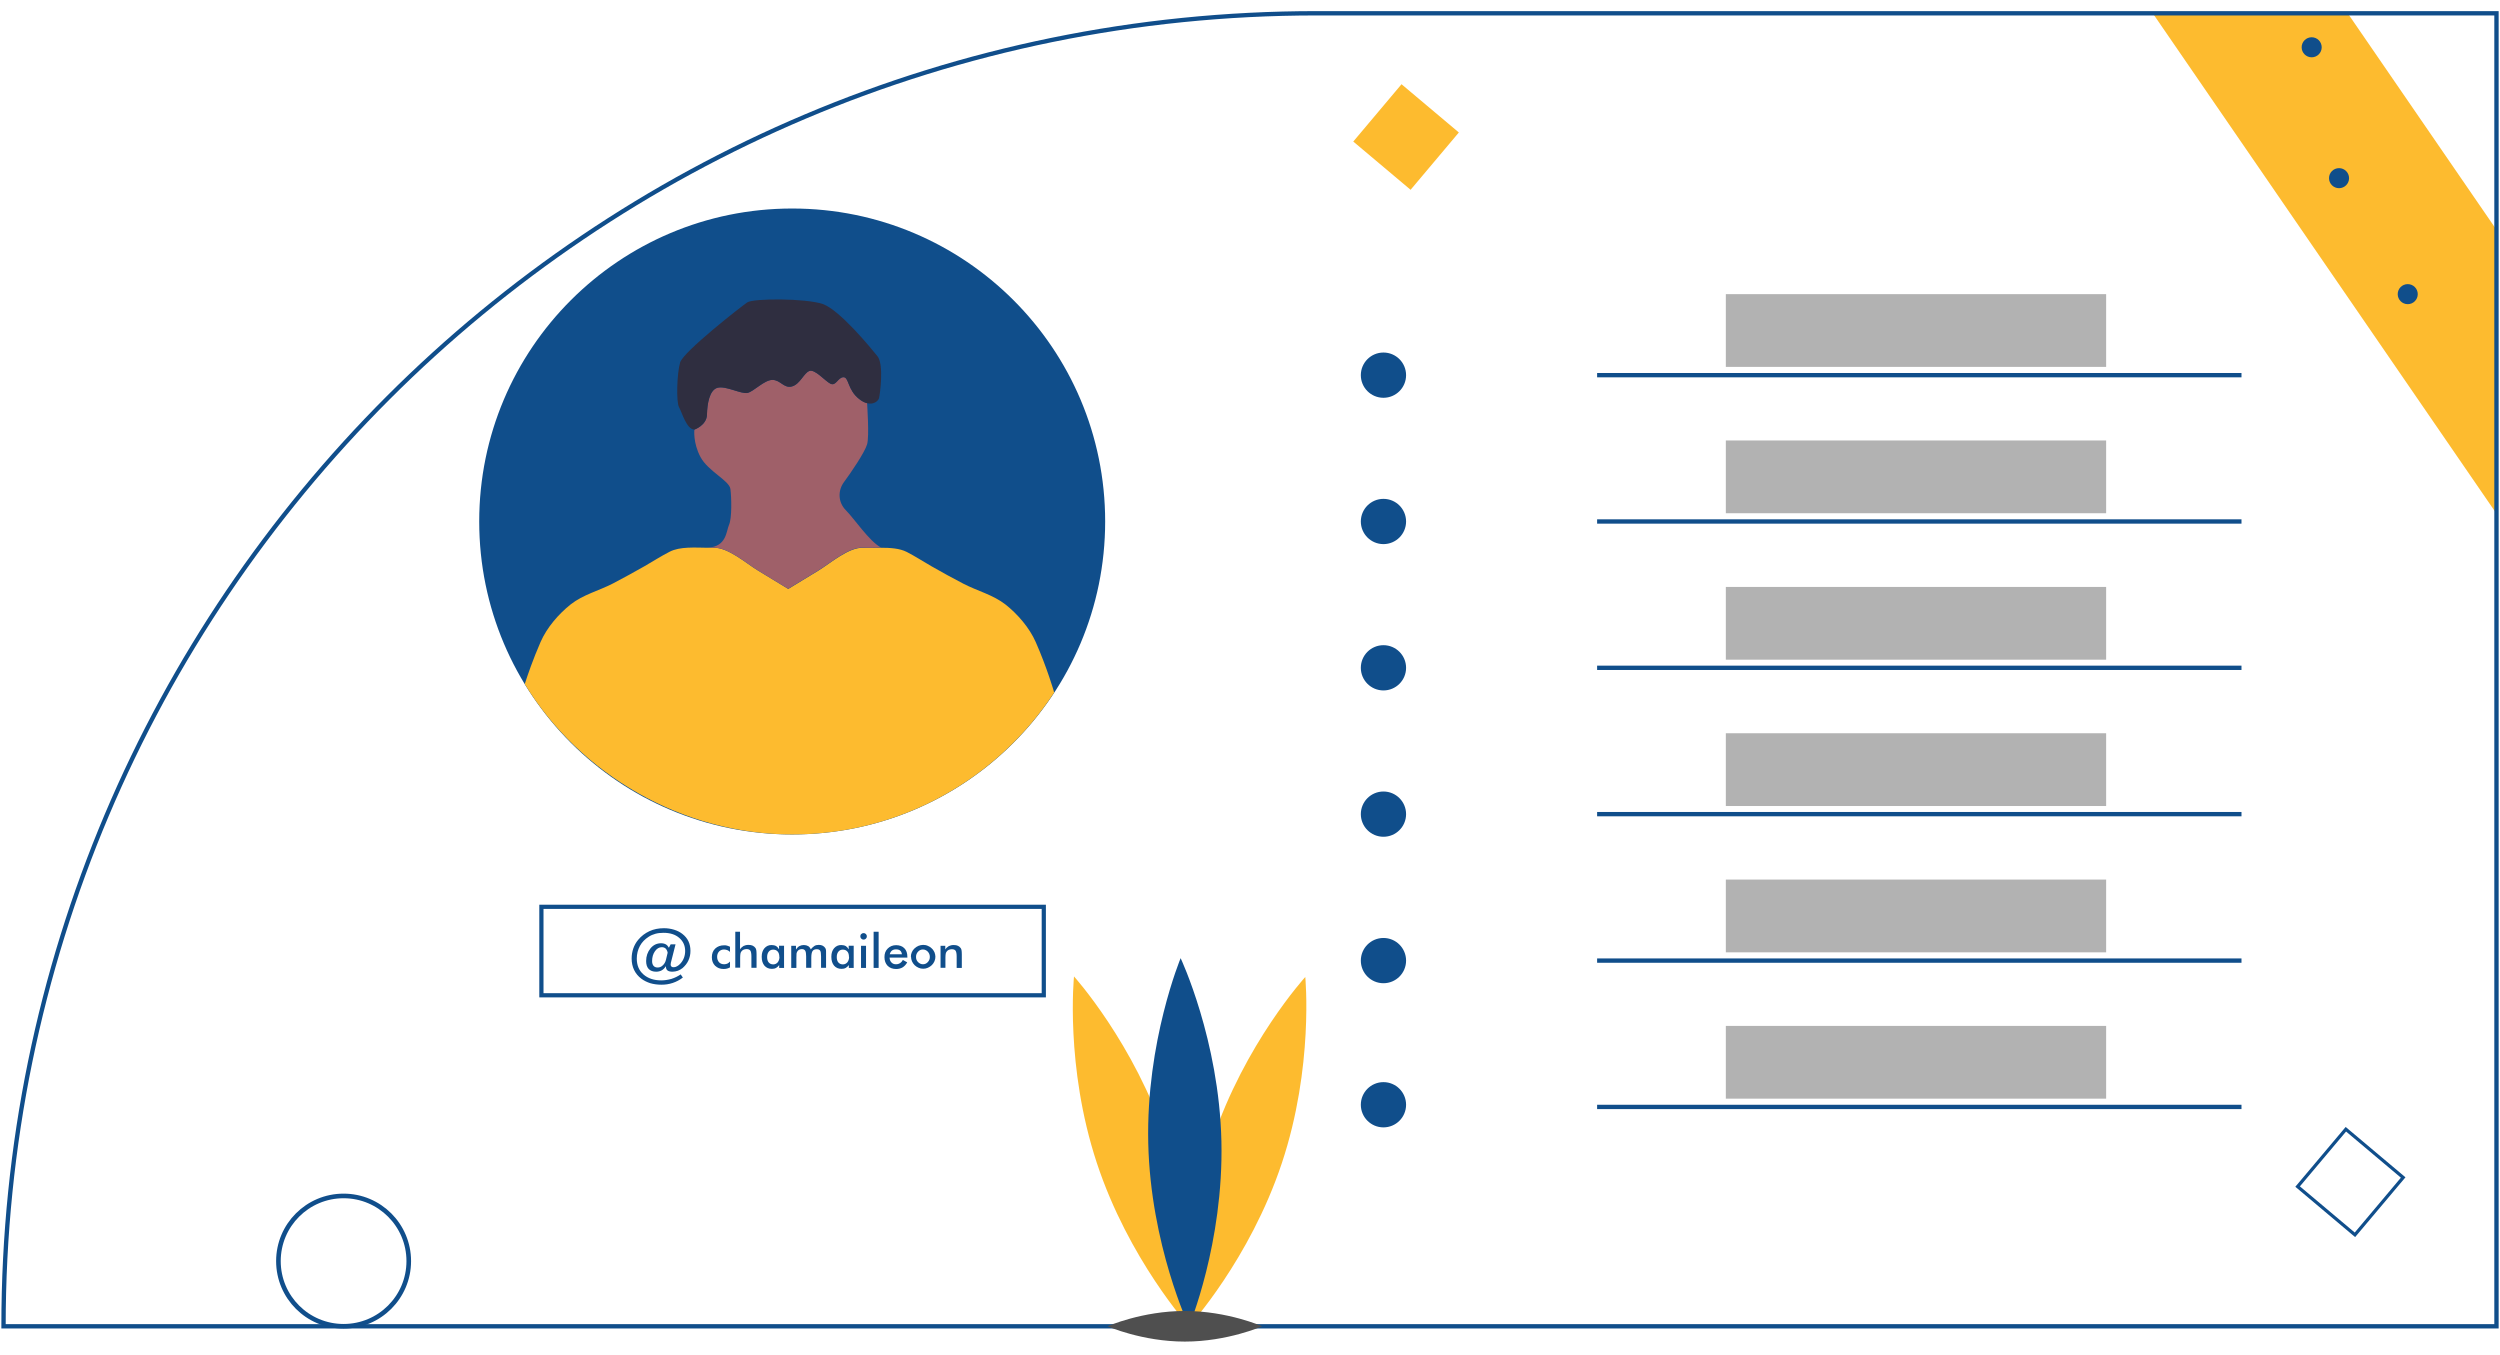 <?xml version="1.0" encoding="UTF-8"?>
<svg xmlns="http://www.w3.org/2000/svg" version="1.1" viewBox="0 0 184.52 100">
  <defs>
    <style>
      .cls-1 {
        fill: #4f4f4f;
      }

      .cls-2 {
        stroke-width: .24px;
      }

      .cls-2, .cls-3, .cls-4, .cls-5 {
        fill: none;
        stroke: #104e8b;
        stroke-miterlimit: 10;
      }

      .cls-6 {
        fill: #9f6069;
      }

      .cls-7 {
        fill: #104e8b;
      }

      .cls-3 {
        stroke-width: .31px;
      }

      .cls-8 {
        fill: #b2b2b2;
      }

      .cls-9 {
        fill: #fdbb2f;
      }

      .cls-10 {
        fill: #2f2e40;
      }

      .cls-4 {
        stroke-width: .32px;
      }

      .cls-5 {
        stroke-width: .34px;
      }
    </style>
  </defs>
  <!-- Generator: Adobe Illustrator 28.7.3, SVG Export Plug-In . SVG Version: 1.2.0 Build 164)  -->
  <g>
    <g id="Layer_1">
      <g>
        <polyline class="cls-9" points="184.26 37.91 184.26 16.96 173.28 .98 158.89 .98"/>
        <path class="cls-4" d="M184.26,97.89H.26C.26,44.37,43.65.98,97.17.98h87.09v96.91Z"/>
        <circle class="cls-5" cx="25.36" cy="93.08" r="4.81"/>
        <rect class="cls-2" x="170.72" y="84.48" width="5.53" height="5.53" transform="translate(-4.99 163.78) rotate(-49.91)"/>
        <rect class="cls-9" x="101.01" y="7.35" width="5.53" height="5.53" transform="translate(29.21 82.99) rotate(-49.91)"/>
        <circle class="cls-7" cx="170.62" cy="3.49" r=".74"/>
        <circle class="cls-7" cx="172.64" cy="13.15" r=".74"/>
        <circle class="cls-7" cx="102.11" cy="27.69" r="1.67"/>
        <circle class="cls-7" cx="102.11" cy="38.49" r="1.67"/>
        <circle class="cls-7" cx="102.11" cy="49.29" r="1.67"/>
        <circle class="cls-7" cx="102.11" cy="60.09" r="1.67"/>
        <circle class="cls-7" cx="102.11" cy="70.9" r="1.67"/>
        <circle class="cls-7" cx="102.11" cy="81.54" r="1.67"/>
        <circle class="cls-7" cx="177.71" cy="21.71" r=".74"/>
        <path class="cls-9" d="M86.08,84.14c2.34,7.13,1.68,13.75,1.68,13.75,0,0-4.46-4.94-6.81-12.07s-1.68-13.75-1.68-13.75c0,0,4.46,4.94,6.81,12.07Z"/>
        <path class="cls-9" d="M94.61,85.85c-2.37,7.12-6.85,12.04-6.85,12.04,0,0-.64-6.62,1.73-13.74s6.85-12.04,6.85-12.04c0,0,.64,6.62-1.73,13.74Z"/>
        <path class="cls-7" d="M90.15,84.24c.17,7.5-2.39,13.65-2.39,13.65,0,0-2.84-6.02-3.01-13.52-.17-7.5,2.39-13.65,2.39-13.65,0,0,2.84,6.02,3.01,13.52Z"/>
        <path class="cls-1" d="M87.45,99.02c-3.15,0-5.71-1.13-5.71-1.13,0,0,2.55-1.13,5.71-1.13s5.71,1.13,5.71,1.13c0,0-2.55,1.13-5.71,1.13Z"/>
        <circle class="cls-7" cx="58.47" cy="38.49" r="23.1"/>
        <g>
          <path class="cls-9" d="M77.77,51.04s.01.03.04.07c-4.12,6.31-11.25,10.48-19.34,10.48s-15.68-4.44-19.74-11.1c.21-.66.62-1.85,1.17-3.11.47-1.07,1.33-2.06,2.22-2.77.93-.73,2.09-1.01,3.13-1.55.79-.41,1.56-.84,2.34-1.28.61-.35,1.21-.74,1.84-1.06.76-.39,1.88-.3,2.81-.29h.02c.13,0,.26,0,.38,0,1.09-.05,2.41,1.14,3.32,1.69.74.45,1.48.9,2.22,1.35.74-.45,1.47-.9,2.22-1.35.9-.55,2.23-1.73,3.32-1.69.4.02.85,0,1.31,0,.68,0,1.37.04,1.9.31.62.32,1.22.71,1.83,1.06.77.44,1.55.87,2.34,1.28,1.04.54,2.2.82,3.13,1.55.89.71,1.75,1.7,2.22,2.77.84,1.91,1.34,3.65,1.34,3.65Z"/>
          <path class="cls-6" d="M65.02,40.42c-.46,0-.92.03-1.31,0-1.09-.05-2.41,1.14-3.32,1.69-.74.45-1.48.9-2.22,1.35-.74-.45-1.48-.9-2.22-1.35-.9-.55-2.23-1.73-3.32-1.69-.12,0-.25,0-.38,0,1.38-.07,1.35-1.21,1.56-1.69.22-.49.18-2.03.1-2.64-.08-.62-1.65-1.31-2.21-2.36-.56-1.05-.45-2.02-.45-2.02,0,0,.91-.31.93-1.11.01-.79.18-1.81.78-1.98s1.75.48,2.21.38c.46-.1,1.24-.96,1.84-.96s.85.65,1.45.48.87-1,1.28-1.14c.41-.15,1.15.73,1.55.94.41.21.54-.46.96-.48.41-.01.3.93,1.15,1.6.22.18.42.27.6.32,0,.1.17,2.44,0,3.03-.17.6-1.23,2.15-1.7,2.78s-.46,1.5.14,2.1c.6.6,1.71,2.27,2.58,2.74Z"/>
          <path class="cls-10" d="M64.77,26.3c.48.6.18,2.81.11,3.08-.05.2-.38.51-.88.38-.18-.04-.38-.14-.6-.32-.85-.67-.74-1.61-1.15-1.6-.41.02-.54.68-.96.48-.41-.21-1.14-1.09-1.55-.94-.41.15-.68.97-1.28,1.14s-.85-.48-1.45-.48-1.38.86-1.84.96c-.46.1-1.61-.54-2.21-.38s-.76,1.19-.78,1.98c-.02.79-.93,1.11-.93,1.11-.59-.03-.91-1.27-1.13-1.65s-.16-2.51.08-3.31c.24-.8,4.5-4.12,4.95-4.43.45-.31,4.32-.31,5.58.12,1.25.44,3.56,3.26,4.04,3.86Z"/>
        </g>
        <line class="cls-4" x1="117.88" y1="27.69" x2="165.44" y2="27.69"/>
        <rect class="cls-8" x="127.38" y="21.71" width="28.07" height="5.37"/>
        <line class="cls-4" x1="117.88" y1="38.49" x2="165.44" y2="38.49"/>
        <rect class="cls-8" x="127.38" y="32.51" width="28.07" height="5.37"/>
        <line class="cls-4" x1="117.88" y1="49.29" x2="165.44" y2="49.29"/>
        <rect class="cls-8" x="127.38" y="43.32" width="28.07" height="5.37"/>
        <line class="cls-4" x1="117.88" y1="60.09" x2="165.44" y2="60.09"/>
        <rect class="cls-8" x="127.38" y="54.12" width="28.07" height="5.37"/>
        <line class="cls-4" x1="117.88" y1="70.9" x2="165.44" y2="70.9"/>
        <rect class="cls-8" x="127.38" y="64.92" width="28.07" height="5.37"/>
        <line class="cls-4" x1="117.88" y1="81.7" x2="165.44" y2="81.7"/>
        <rect class="cls-8" x="127.38" y="75.72" width="28.07" height="5.37"/>
        <rect class="cls-3" x="39.96" y="66.93" width="37.08" height="6.53"/>
        <path class="cls-7" d="M49.14,71.32c-.09.14-.19.24-.3.3-.11.06-.25.1-.41.1-.24,0-.42-.07-.55-.2-.13-.14-.19-.33-.19-.59,0-.36.11-.67.32-.93s.48-.38.78-.38c.14,0,.26.03.35.08.09.05.17.14.23.25l.13-.25h.36l-.35,1.38s0,.02,0,.03c0,.04-.01.07-.01.09,0,.06.02.11.06.14.04.04.1.05.16.05.08,0,.16-.02.25-.07.09-.05.17-.11.25-.2.11-.12.2-.26.26-.42.06-.16.09-.33.09-.51,0-.4-.15-.72-.44-.97-.29-.25-.68-.37-1.15-.37-.22,0-.42.02-.6.07s-.35.12-.5.22c-.28.18-.5.4-.65.68s-.23.59-.23.93c0,.49.16.88.49,1.17.33.29.77.44,1.31.44.26,0,.51-.04.76-.11.25-.08.47-.19.68-.33l.16.23c-.23.18-.48.31-.75.4-.27.09-.54.13-.83.13s-.58-.04-.82-.11c-.25-.08-.47-.19-.66-.33-.24-.18-.42-.4-.54-.65-.12-.25-.18-.53-.18-.84,0-.26.04-.5.12-.74.08-.23.2-.45.36-.64.23-.28.51-.49.83-.64.32-.15.68-.22,1.08-.22.26,0,.51.04.74.11.23.07.43.17.6.3.21.16.36.34.46.55.1.21.15.44.15.71s-.05.49-.15.71c-.1.22-.25.4-.43.56-.11.09-.23.15-.35.2-.13.04-.26.07-.39.07-.17,0-.29-.03-.37-.09-.08-.06-.12-.16-.12-.29h0ZM49.28,70.33c-.02-.13-.07-.23-.14-.31-.07-.07-.17-.11-.29-.11-.2,0-.37.1-.51.3-.14.2-.21.44-.21.73,0,.15.04.27.11.35.07.08.17.12.3.12.14,0,.27-.05.38-.16.11-.1.19-.24.23-.4l.13-.54Z"/>
        <g>
          <path class="cls-7" d="M53.89,70.27c-.06-.06-.12-.11-.2-.14s-.16-.05-.25-.05c-.15,0-.27.05-.37.15-.09.1-.14.23-.14.39s.05.3.14.4.22.15.38.15c.09,0,.17-.02.24-.05.07-.03.13-.09.19-.15v.43c-.07.04-.14.07-.22.09s-.16.03-.25.03c-.26,0-.46-.08-.63-.24-.16-.16-.24-.37-.24-.63s.08-.48.25-.64c.17-.16.39-.24.66-.24.08,0,.16,0,.23.03s.14.04.2.08v.42Z"/>
          <path class="cls-7" d="M54.27,71.44v-2.67h.35v1.3c.07-.11.16-.19.26-.25.1-.05.22-.08.37-.08.12,0,.23.02.31.06s.15.1.2.17c.03.04.05.1.06.16.01.06.02.16.02.31v.99h-.38v-.84c0-.21-.03-.36-.08-.43-.05-.07-.14-.11-.28-.11-.09,0-.16.02-.23.05-.07.03-.12.08-.16.14-.03.04-.05.09-.06.15s-.02.16-.02.29v.74h-.37Z"/>
          <path class="cls-7" d="M57.88,71.44h-.37v-.21c-.07.09-.14.16-.23.21-.09.05-.19.07-.31.07-.23,0-.41-.08-.55-.24-.13-.16-.2-.37-.2-.65s.07-.47.2-.63c.14-.16.31-.24.53-.24.13,0,.25.03.34.08.09.06.16.14.21.24v-.27h.37v1.63ZM57.52,70.62c0-.17-.04-.3-.12-.39s-.19-.14-.33-.14-.25.05-.33.15c-.08.1-.12.23-.12.4s.04.31.12.4c.08.09.19.14.33.14.13,0,.24-.05.33-.15.08-.1.13-.24.13-.4Z"/>
          <path class="cls-7" d="M58.77,71.44h-.37v-1.63h.35v.27c.07-.11.16-.2.25-.25.09-.05.21-.08.33-.08s.23.03.32.08c.08.05.15.13.19.24.09-.11.18-.19.27-.25s.21-.08.33-.08c.11,0,.2.02.28.06.08.04.14.1.19.17.02.04.04.08.05.13s.01.12.01.21v1.12h-.37v-.84c0-.22-.02-.36-.07-.43-.05-.07-.13-.1-.25-.1-.15,0-.25.05-.31.14s-.09.26-.09.49v.74h-.38v-.84c0-.2-.02-.34-.07-.42-.05-.08-.13-.12-.25-.12-.07,0-.14.02-.2.05-.06.03-.11.08-.14.14-.02.04-.04.08-.05.14,0,.06-.01.16-.01.3v.74Z"/>
          <path class="cls-7" d="M63.02,71.44h-.37v-.21c-.07.09-.14.16-.23.21-.09.05-.19.07-.31.07-.23,0-.41-.08-.55-.24-.13-.16-.2-.37-.2-.65s.07-.47.2-.63c.14-.16.31-.24.53-.24.13,0,.25.03.34.08.09.06.16.14.21.24v-.27h.37v1.63ZM62.66,70.62c0-.17-.04-.3-.12-.39s-.19-.14-.33-.14-.25.05-.33.15c-.08.1-.12.23-.12.4s.04.31.12.4c.08.09.19.14.33.14.13,0,.24-.05.33-.15.08-.1.13-.24.13-.4Z"/>
          <path class="cls-7" d="M63.5,69.1c0-.06.02-.12.07-.16.05-.05.1-.07.17-.07s.12.02.17.07.07.1.07.17-.02.12-.07.17-.1.07-.17.07-.12-.02-.17-.07c-.05-.05-.07-.1-.07-.17ZM63.55,71.44v-1.63h.37v1.63h-.37Z"/>
          <path class="cls-7" d="M64.48,71.44v-2.67h.37v2.67h-.37Z"/>
          <path class="cls-7" d="M66.96,70.68h-1.3c0,.15.05.27.14.36s.19.13.33.13c.12,0,.22-.03.3-.08s.15-.13.21-.24l.32.18c-.09.16-.21.29-.34.37-.14.08-.29.12-.48.12-.26,0-.47-.08-.63-.24-.15-.16-.23-.37-.23-.64s.08-.47.24-.63c.16-.16.37-.25.62-.25s.47.08.61.23c.15.15.22.36.22.63v.07ZM66.57,70.43c-.02-.12-.06-.21-.13-.27s-.18-.09-.31-.09c-.12,0-.22.03-.3.09-.07.06-.13.15-.16.27h.89Z"/>
          <path class="cls-7" d="M67.23,70.62c0-.12.02-.23.07-.34s.11-.2.2-.28c.08-.08.18-.14.29-.19.11-.04.22-.07.34-.07s.24.02.35.07c.11.04.21.11.29.19.09.08.15.18.2.28.04.11.07.22.07.33s-.02.23-.07.34-.11.2-.19.28c-.09.09-.19.15-.3.2s-.22.07-.34.07-.23-.02-.34-.07-.21-.11-.29-.19c-.09-.09-.15-.18-.2-.29-.04-.11-.07-.22-.07-.34ZM68.63,70.63c0-.15-.05-.28-.15-.39-.1-.1-.22-.16-.36-.16s-.26.05-.36.16c-.1.11-.15.23-.15.39s.05.28.15.38c.1.1.22.16.36.16s.26-.05.36-.16c.1-.11.15-.23.15-.38Z"/>
          <path class="cls-7" d="M69.42,71.44v-1.63h.35v.27c.07-.11.16-.19.26-.25.1-.05.22-.08.37-.08.12,0,.23.02.31.06s.15.1.2.17c.03.04.05.1.06.16.01.06.02.16.02.31v.99h-.38v-.84c0-.21-.03-.36-.08-.43-.05-.07-.14-.11-.28-.11-.09,0-.16.02-.23.05-.07.03-.12.08-.16.14-.03.04-.05.09-.06.15s-.02.16-.02.29v.74h-.37Z"/>
        </g>
      </g>
    </g>
  </g>
</svg>
